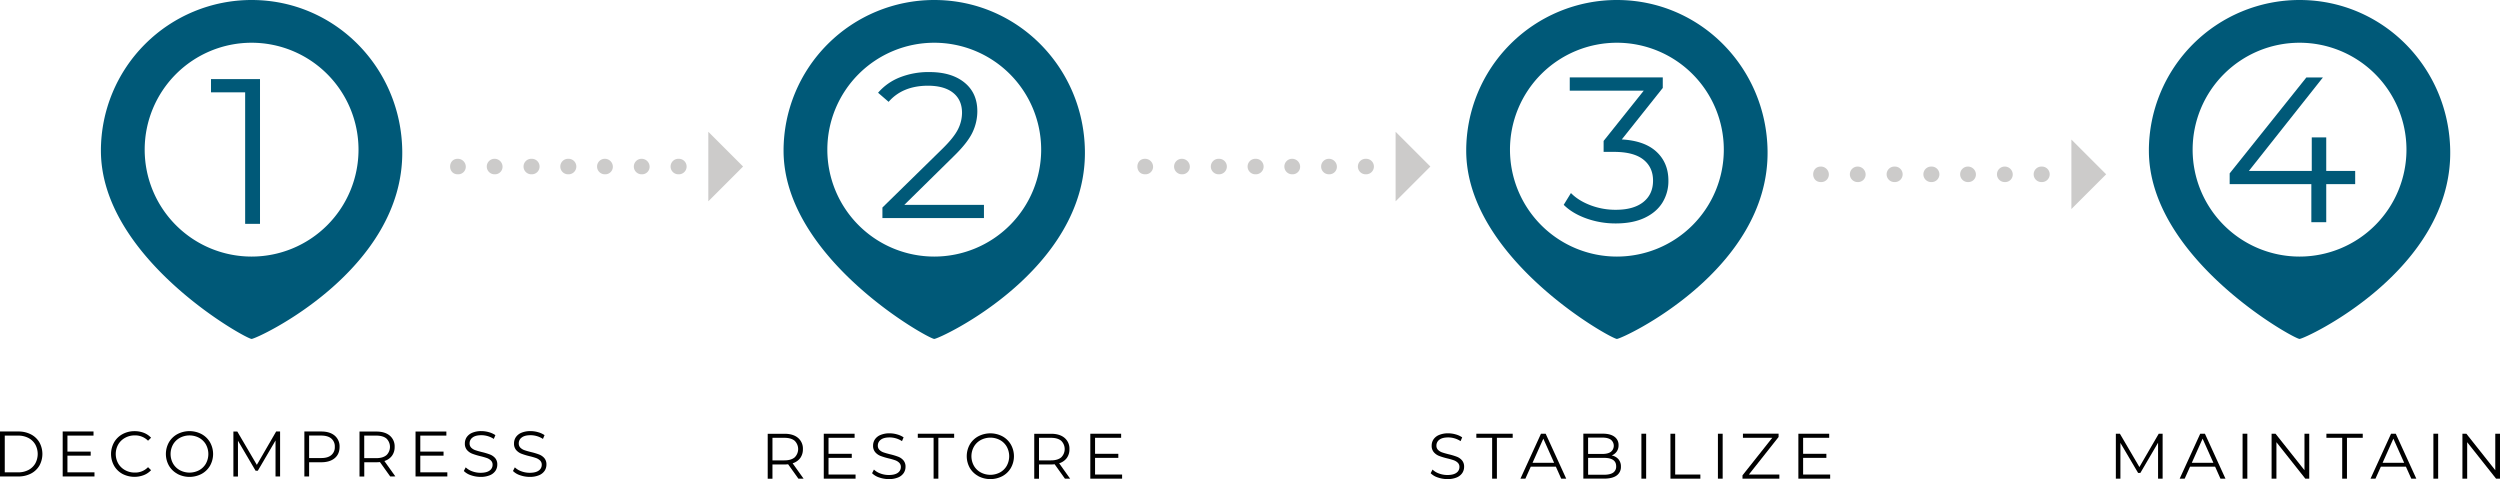 <?xml version="1.0" encoding="UTF-8"?> <svg xmlns="http://www.w3.org/2000/svg" viewBox="0 0 2257.66 432.62"><defs><style>.cls-1{fill:#cccbca;}.cls-1,.cls-2{fill-rule:evenodd;}.cls-2,.cls-3{fill:#005978;}</style></defs><title>Recovery-1-2-3-4</title><g id="Layer_2" data-name="Layer 2"><g id="Layer_1-2" data-name="Layer 1"><polygon class="cls-1" points="1260.32 119 1291.71 150.39 1260.32 181.78 1260.32 119 1260.32 119"></polygon><path class="cls-1" d="M1041.14,157.4h-.48c-9.22,0-9.22-14,0-14a7.22,7.22,0,0,1,7.25,7,6.81,6.81,0,0,1-6.77,7Zm33.19,0h-.45a7,7,0,1,1,0-14,7.2,7.2,0,0,1,7.23,7,6.81,6.81,0,0,1-6.78,7Zm33.21,0h-.47a7,7,0,1,1,0-14h.47a7,7,0,0,1,0,14Zm33.19,0h-.46a7,7,0,1,1,0-14h.46a7,7,0,1,1,0,14Zm33.21,0h-.47a7,7,0,1,1,0-14,7.21,7.21,0,0,1,7.24,7,6.8,6.8,0,0,1-6.77,7Zm33.2,0h-.47a7,7,0,1,1,0-14,7.22,7.22,0,0,1,7.25,7,6.81,6.81,0,0,1-6.78,7Zm33.2,0h-.47a7,7,0,1,1,0-14h.47a7,7,0,0,1,0,14Z" transform="translate(-6.61)"></path><polygon class="cls-1" points="639.65 119 671.04 150.39 639.65 181.78 639.65 119 639.65 119"></polygon><path class="cls-1" d="M420.47,157.4H420c-9.21,0-9.22-14,0-14a7.21,7.21,0,0,1,7.25,7,6.81,6.81,0,0,1-6.77,7Zm33.19,0h-.46a7,7,0,1,1,0-14,7.21,7.21,0,0,1,7.24,7,6.81,6.81,0,0,1-6.78,7Zm33.21,0h-.47a7,7,0,1,1,0-14h.48a7,7,0,0,1,0,14Zm33.2,0h-.47a7,7,0,1,1,0-14h.47a7,7,0,0,1,0,14Zm33.19,0h-.46a7,7,0,1,1,0-14,7.22,7.22,0,0,1,7.25,7,6.82,6.82,0,0,1-6.79,7Zm33.2,0H586a7,7,0,1,1,0-14,7.22,7.22,0,0,1,7.25,7,6.82,6.82,0,0,1-6.79,7Zm33.21,0h-.47a7,7,0,1,1,0-14h.47a7,7,0,0,1,0,14Z" transform="translate(-6.61)"></path><path class="cls-2" d="M233.81,0c75.14,0,135,60.93,136.06,136.07,1.59,108.37-131.18,170-136.06,170-5.25,0-136.07-72.74-136.07-170A136.07,136.07,0,0,1,233.81,0Zm0,38.6a96.55,96.55,0,1,1-96.54,96.54A96.55,96.55,0,0,1,233.81,38.6Z" transform="translate(-6.61)"></path><path class="cls-3" d="M241.41,71.43V202.15H228V83.38H197.15V71.43Z" transform="translate(-6.61)"></path><path class="cls-2" d="M850.29,0c75.14,0,135,60.93,136.06,136.07,1.59,108.37-131.19,170-136.06,170-5.25,0-136.07-72.74-136.07-170A136.07,136.07,0,0,1,850.29,0Zm0,38.6a96.55,96.55,0,1,1-96.54,96.54A96.55,96.55,0,0,1,850.29,38.6Z" transform="translate(-6.61)"></path><path class="cls-3" d="M895.18,185v11.95H803.49v-9.53l54.34-53.22q10.26-10.08,13.91-17.46a33.2,33.2,0,0,0,3.64-14.84q0-11.58-7.93-18T844.76,77.4q-23,0-35.67,14.57l-9.52-8.22a50.16,50.16,0,0,1,19.51-13.82,70.3,70.3,0,0,1,26.8-4.85q20,0,31.65,9.43t11.67,25.86a44.32,44.32,0,0,1-4.48,19.42q-4.49,9.34-17,21.48L823.28,185Z" transform="translate(-6.61)"></path><path class="cls-2" d="M1466.77,0c75.15,0,135,60.93,136.06,136.07,1.58,108.37-131.18,170-136.06,170-5.25,0-136.07-72.74-136.07-170A136.07,136.07,0,0,1,1466.77,0Zm0,38.6a96.55,96.55,0,1,1-96.55,96.54,96.54,96.54,0,0,1,96.55-96.54Z" transform="translate(-6.61)"></path><path class="cls-3" d="M1502.54,137.07q10.74,10,10.74,26.05a36.81,36.81,0,0,1-5.42,19.89q-5.41,8.69-16.06,13.72t-26,5.05a77.9,77.9,0,0,1-26.8-4.58q-12.6-4.57-20.26-12.23l6.53-10.65q6.54,6.74,17.37,10.93a63.49,63.49,0,0,0,23.16,4.2q16.05,0,24.83-7t8.78-19.33q0-12.13-8.78-19.05t-26.51-6.91h-9.34v-9.89l36.23-45.38H1424.2v-12h84v9.53l-37,46.5Q1491.81,127.09,1502.54,137.07Z" transform="translate(-6.61)"></path><path class="cls-2" d="M2083.25,0c75.15,0,135,60.93,136.06,136.07,1.59,108.37-131.18,170-136.06,170-5.25,0-136.06-72.74-136.06-170A136.06,136.06,0,0,1,2083.25,0Zm0,38.6a96.55,96.55,0,1,1-96.55,96.54,96.54,96.54,0,0,1,96.55-96.54Z" transform="translate(-6.61)"></path><path class="cls-3" d="M2133.49,166.29h-26.14v34.37H2093.9V166.29h-73.76v-9.71l69.28-86.65h14.94l-66.85,84.41h56.77V124.09h13.07v30.25h26.14Z" transform="translate(-6.61)"></path><path d="M6.61,389.67H23.14a24.19,24.19,0,0,1,11.37,2.58,18.86,18.86,0,0,1,7.66,7.19,21.74,21.74,0,0,1,0,21.06,18.86,18.86,0,0,1-7.66,7.19,24.19,24.19,0,0,1-11.37,2.58H6.61Zm16.3,36.89a19.71,19.71,0,0,0,9.34-2.12,15.31,15.31,0,0,0,6.2-5.86,17.88,17.88,0,0,0,0-17.22,15.31,15.31,0,0,0-6.2-5.86,19.71,19.71,0,0,0-9.34-2.12h-12v33.18Z" transform="translate(-6.61)"></path><path d="M91.93,426.56v3.71H63.22v-40.6H91.06v3.71H67.51v14.44h21v3.66h-21v15.08Z" transform="translate(-6.61)"></path><path d="M117.25,428a19.5,19.5,0,0,1-7.6-7.39,21.68,21.68,0,0,1,0-21.17,19.44,19.44,0,0,1,7.62-7.4,22.34,22.34,0,0,1,10.91-2.67,22.7,22.7,0,0,1,8.35,1.51,17.45,17.45,0,0,1,6.5,4.41L140.3,398a16.2,16.2,0,0,0-12-4.81,17.6,17.6,0,0,0-8.75,2.2,16.09,16.09,0,0,0-6.18,6,17.62,17.62,0,0,0,0,17.16,16.09,16.09,0,0,0,6.18,6,17.6,17.6,0,0,0,8.75,2.2,15.94,15.94,0,0,0,12-4.87l2.73,2.72a17.47,17.47,0,0,1-6.53,4.44A23.51,23.51,0,0,1,117.25,428Z" transform="translate(-6.61)"></path><path d="M166.84,427.92a19.73,19.73,0,0,1-7.66-7.39,21.58,21.58,0,0,1,0-21.12,19.73,19.73,0,0,1,7.66-7.39,23.47,23.47,0,0,1,21.8,0,19.73,19.73,0,0,1,7.63,7.4,21.54,21.54,0,0,1,0,21.17,19.78,19.78,0,0,1-7.63,7.39,23.47,23.47,0,0,1-21.8,0Zm19.63-3.3a15.71,15.71,0,0,0,6.09-6,17.95,17.95,0,0,0,0-17.22,15.75,15.75,0,0,0-6.09-6,18.51,18.51,0,0,0-17.43,0,15.91,15.91,0,0,0-6.15,6,17.74,17.74,0,0,0,0,17.22,15.87,15.87,0,0,0,6.15,6,18.59,18.59,0,0,0,17.43,0Z" transform="translate(-6.61)"></path><path d="M259.55,389.67v40.6h-4.12V397.79l-16,27.32h-2L221.5,398v32.31h-4.12v-40.6h3.54l17.63,30.1L256,389.67Z" transform="translate(-6.61)"></path><path d="M308.85,393.38a12.64,12.64,0,0,1,4.41,10.21q0,6.5-4.41,10.18t-12.18,3.68H285.76v12.82h-4.29v-40.6h15.2Q304.44,389.67,308.85,393.38ZM305.77,411a9.1,9.1,0,0,0,3.19-7.45,9.25,9.25,0,0,0-3.19-7.57c-2.12-1.76-5.2-2.64-9.22-2.64H285.76v20.3h10.79C300.57,413.68,303.65,412.8,305.77,411Z" transform="translate(-6.61)"></path><path d="M359,430.27l-9.28-13a28.48,28.48,0,0,1-3.25.17h-10.9v12.88h-4.3v-40.6h15.2q7.77,0,12.18,3.71A12.64,12.64,0,0,1,363,403.59a13.15,13.15,0,0,1-2.41,8,13.29,13.29,0,0,1-6.87,4.73l9.92,13.92Zm-3.42-19.2a10.47,10.47,0,0,0,0-15.05c-2.13-1.76-5.2-2.64-9.23-2.64H335.53v20.36h10.78C350.34,413.74,353.41,412.85,355.54,411.07Z" transform="translate(-6.61)"></path><path d="M410.58,426.56v3.71H381.87v-40.6h27.84v3.71H386.16v14.44h21v3.66h-21v15.08Z" transform="translate(-6.61)"></path><path d="M431.89,429.17a16,16,0,0,1-6.41-3.83l1.69-3.3A16.17,16.17,0,0,0,433,425.6a21.39,21.39,0,0,0,7.54,1.36c3.64,0,6.36-.66,8.18-2a6.15,6.15,0,0,0,2.73-5.19,5.2,5.2,0,0,0-1.48-3.88,10.12,10.12,0,0,0-3.63-2.24,59.52,59.52,0,0,0-6-1.71,61.21,61.21,0,0,1-7.31-2.23,12.07,12.07,0,0,1-4.67-3.28,8.73,8.73,0,0,1-1.94-6,10.15,10.15,0,0,1,1.62-5.6,11.23,11.23,0,0,1,5-4,20.5,20.5,0,0,1,8.35-1.51,24.59,24.59,0,0,1,6.82,1,19.66,19.66,0,0,1,5.77,2.64l-1.45,3.42a20,20,0,0,0-5.45-2.52,20.43,20.43,0,0,0-5.69-.84c-3.55,0-6.23.68-8,2.06a6.38,6.38,0,0,0-2.7,5.3,5.33,5.33,0,0,0,1.48,3.92,9.79,9.79,0,0,0,3.72,2.26q2.22.78,6,1.71a58.62,58.62,0,0,1,7.22,2.18,11.79,11.79,0,0,1,4.67,3.24,8.64,8.64,0,0,1,1.91,5.89,10,10,0,0,1-1.65,5.6,11.16,11.16,0,0,1-5.08,4,21.11,21.11,0,0,1-8.41,1.48A26.3,26.3,0,0,1,431.89,429.17Z" transform="translate(-6.61)"></path><path d="M476.26,429.17a16,16,0,0,1-6.41-3.83l1.69-3.3a16.17,16.17,0,0,0,5.85,3.56,21.39,21.39,0,0,0,7.54,1.36c3.64,0,6.36-.66,8.18-2a6.15,6.15,0,0,0,2.73-5.19,5.2,5.2,0,0,0-1.48-3.88,10.12,10.12,0,0,0-3.63-2.24,59.52,59.52,0,0,0-6-1.71,61.21,61.21,0,0,1-7.31-2.23,12.07,12.07,0,0,1-4.67-3.28,8.73,8.73,0,0,1-1.94-6,10.15,10.15,0,0,1,1.62-5.6,11.23,11.23,0,0,1,5-4,20.5,20.5,0,0,1,8.35-1.51,24.59,24.59,0,0,1,6.82,1,19.66,19.66,0,0,1,5.77,2.64l-1.45,3.42a20,20,0,0,0-5.45-2.52,20.43,20.43,0,0,0-5.69-.84c-3.55,0-6.23.68-8,2.06a6.38,6.38,0,0,0-2.7,5.3,5.33,5.33,0,0,0,1.48,3.92,9.82,9.82,0,0,0,3.71,2.26q2.24.78,6,1.71a59.17,59.17,0,0,1,7.22,2.18,11.86,11.86,0,0,1,4.67,3.24,8.64,8.64,0,0,1,1.91,5.89,10,10,0,0,1-1.65,5.6,11.16,11.16,0,0,1-5.08,4,21.11,21.11,0,0,1-8.41,1.48A26.3,26.3,0,0,1,476.26,429.17Z" transform="translate(-6.61)"></path><path d="M727.62,432.27l-9.28-13a28.36,28.36,0,0,1-3.25.17h-10.9v12.88H699.9v-40.6h15.19q7.78,0,12.18,3.71a12.64,12.64,0,0,1,4.41,10.21,13.21,13.21,0,0,1-2.4,8,13.36,13.36,0,0,1-6.88,4.73l9.92,13.92Zm-3.42-19.2a10.47,10.47,0,0,0,0-15.05q-3.19-2.64-9.22-2.64H704.19v20.36H715Q721,415.74,724.2,413.07Z" transform="translate(-6.61)"></path><path d="M779.24,428.56v3.71H750.53v-40.6h27.84v3.71H754.82v14.44h21v3.66h-21v15.08Z" transform="translate(-6.61)"></path><path d="M800.56,431.17a15.9,15.9,0,0,1-6.41-3.83l1.68-3.3a16.22,16.22,0,0,0,5.86,3.56,21.35,21.35,0,0,0,7.54,1.36c3.63,0,6.36-.66,8.18-2a6.17,6.17,0,0,0,2.72-5.19,5.16,5.16,0,0,0-1.48-3.88,10,10,0,0,0-3.62-2.24,59.06,59.06,0,0,0-6-1.71,61,61,0,0,1-7.3-2.23,12,12,0,0,1-4.67-3.28,8.69,8.69,0,0,1-2-6,10.08,10.08,0,0,1,1.63-5.6,11.12,11.12,0,0,1,5-4,20.47,20.47,0,0,1,8.35-1.51,24.46,24.46,0,0,1,6.81,1,19.54,19.54,0,0,1,5.77,2.64l-1.45,3.42a20,20,0,0,0-5.45-2.52,20.36,20.36,0,0,0-5.68-.84c-3.56,0-6.24.68-8,2.06a6.39,6.39,0,0,0-2.69,5.3,5.29,5.29,0,0,0,1.48,3.92,9.67,9.67,0,0,0,3.71,2.26q2.24.78,6,1.71a58.08,58.08,0,0,1,7.22,2.18,11.72,11.72,0,0,1,4.67,3.24,8.59,8.59,0,0,1,1.92,5.89,10,10,0,0,1-1.66,5.6,11.13,11.13,0,0,1-5.07,4,21.14,21.14,0,0,1-8.41,1.48A26.21,26.21,0,0,1,800.56,431.17Z" transform="translate(-6.61)"></path><path d="M849.71,395.38H835.44v-3.71h32.83v3.71H854v36.89h-4.29Z" transform="translate(-6.61)"></path><path d="M890.05,429.92a19.73,19.73,0,0,1-7.66-7.39,21.65,21.65,0,0,1,0-21.12,19.73,19.73,0,0,1,7.66-7.39,23.49,23.49,0,0,1,21.81,0,19.64,19.64,0,0,1,7.62,7.4,21.47,21.47,0,0,1,0,21.17,19.68,19.68,0,0,1-7.62,7.39,23.49,23.49,0,0,1-21.81,0Zm19.63-3.3a15.71,15.71,0,0,0,6.09-6,17.88,17.88,0,0,0,0-17.22,15.75,15.75,0,0,0-6.09-6,18.51,18.51,0,0,0-17.43,0,15.82,15.82,0,0,0-6.14,6,17.67,17.67,0,0,0,0,17.22,15.77,15.77,0,0,0,6.14,6,18.59,18.59,0,0,0,17.43,0Z" transform="translate(-6.61)"></path><path d="M968.32,432.27l-9.28-13a28.48,28.48,0,0,1-3.25.17h-10.9v12.88H940.6v-40.6h15.19q7.77,0,12.18,3.71a12.64,12.64,0,0,1,4.41,10.21,13.15,13.15,0,0,1-2.41,8,13.29,13.29,0,0,1-6.87,4.73L973,432.27Zm-3.42-19.2a10.47,10.47,0,0,0,0-15.05q-3.2-2.64-9.22-2.64H944.89v20.36h10.79Q961.71,415.74,964.9,413.07Z" transform="translate(-6.61)"></path><path d="M1019.94,428.56v3.71H991.23v-40.6h27.84v3.71H995.52v14.44h21v3.66h-21v15.08Z" transform="translate(-6.61)"></path><path d="M1305,431.17a15.9,15.9,0,0,1-6.41-3.83l1.68-3.3a16.22,16.22,0,0,0,5.86,3.56,21.35,21.35,0,0,0,7.54,1.36c3.63,0,6.36-.66,8.18-2a6.17,6.17,0,0,0,2.72-5.19,5.16,5.16,0,0,0-1.48-3.88,10,10,0,0,0-3.62-2.24,59.06,59.06,0,0,0-6-1.71,61,61,0,0,1-7.3-2.23,12,12,0,0,1-4.67-3.28,8.69,8.69,0,0,1-2-6,10.08,10.08,0,0,1,1.63-5.6,11.12,11.12,0,0,1,5-4,20.47,20.47,0,0,1,8.35-1.51,24.46,24.46,0,0,1,6.81,1,19.66,19.66,0,0,1,5.77,2.64l-1.45,3.42a20,20,0,0,0-5.45-2.52,20.36,20.36,0,0,0-5.68-.84c-3.56,0-6.24.68-8,2.06a6.39,6.39,0,0,0-2.69,5.3,5.29,5.29,0,0,0,1.48,3.92,9.67,9.67,0,0,0,3.71,2.26q2.24.78,6,1.71a58.08,58.08,0,0,1,7.22,2.18,11.72,11.72,0,0,1,4.67,3.24,8.59,8.59,0,0,1,1.92,5.89,10,10,0,0,1-1.66,5.6,11.13,11.13,0,0,1-5.07,4,21.14,21.14,0,0,1-8.41,1.48A26.21,26.21,0,0,1,1305,431.17Z" transform="translate(-6.61)"></path><path d="M1354.11,395.38h-14.27v-3.71h32.83v3.71H1358.4v36.89h-4.29Z" transform="translate(-6.61)"></path><path d="M1411.65,421.42H1389l-4.87,10.85h-4.47l18.56-40.6h4.23l18.56,40.6h-4.52Zm-1.57-3.48-9.74-21.8-9.75,21.8Z" transform="translate(-6.61)"></path><path d="M1468.23,414.78a10,10,0,0,1,2.17,6.64,9.37,9.37,0,0,1-3.86,8q-3.86,2.81-11.39,2.81h-18.68v-40.6H1454q6.78,0,10.52,2.73a9,9,0,0,1,3.75,7.71,9.68,9.68,0,0,1-1.66,5.71,9.86,9.86,0,0,1-4.55,3.51A10.77,10.77,0,0,1,1468.23,414.78Zm-27.47-19.57v14.73h12.94c3.28,0,5.82-.63,7.59-1.88a7,7,0,0,0,0-11c-1.77-1.25-4.31-1.88-7.59-1.88Zm22.56,31.67a6.47,6.47,0,0,0,2.79-5.8q0-7.6-11-7.6h-14.33v15.25h14.33C1458.72,428.73,1461.47,428.11,1463.32,426.88Z" transform="translate(-6.61)"></path><path d="M1488.9,391.67h4.29v40.6h-4.29Z" transform="translate(-6.61)"></path><path d="M1515.12,391.67h4.29v36.89h22.74v3.71h-27Z" transform="translate(-6.61)"></path><path d="M1558,391.67h4.29v40.6H1558Z" transform="translate(-6.61)"></path><path d="M1613.48,428.56v3.71h-33.29v-3l26.91-33.93h-26.5v-3.71h32.19v3l-26.85,33.93Z" transform="translate(-6.61)"></path><path d="M1659.36,428.56v3.71h-28.71v-40.6h27.84v3.71h-23.55v14.44h21v3.66h-21v15.08Z" transform="translate(-6.61)"></path><path d="M1959.6,391.67v40.6h-4.12V399.79l-16,27.32h-2l-16-27.15v32.31h-4.12v-40.6H1921l17.63,30.1,17.46-30.1Z" transform="translate(-6.61)"></path><path d="M2007,421.42h-22.62l-4.87,10.85H1975l18.56-40.6h4.23l18.56,40.6h-4.52Zm-1.56-3.48-9.74-21.8-9.75,21.8Z" transform="translate(-6.61)"></path><path d="M2031.81,391.67h4.29v40.6h-4.29Z" transform="translate(-6.61)"></path><path d="M2092,391.67v40.6h-3.53l-26.1-32.94v32.94H2058v-40.6h3.54l26.16,32.95V391.67Z" transform="translate(-6.61)"></path><path d="M2121.77,395.38H2107.5v-3.71h32.82v3.71h-14.26v36.89h-4.29Z" transform="translate(-6.61)"></path><path d="M2179.3,421.42h-22.62l-4.87,10.85h-4.47l18.56-40.6h4.24l18.56,40.6h-4.53Zm-1.57-3.48-9.74-21.8-9.74,21.8Z" transform="translate(-6.61)"></path><path d="M2204.12,391.67h4.3v40.6h-4.3Z" transform="translate(-6.61)"></path><path d="M2264.27,391.67v40.6h-3.54l-26.1-32.94v32.94h-4.29v-40.6h3.54L2260,424.62V391.67Z" transform="translate(-6.61)"></path><polygon class="cls-1" points="1870.6 126.01 1901.99 157.41 1870.6 188.79 1870.6 126.01 1870.6 126.01"></polygon><path class="cls-1" d="M1651.42,164.42h-.48c-9.22,0-9.22-14,0-14a7.21,7.21,0,0,1,7.25,7,6.82,6.82,0,0,1-6.77,7Zm33.19,0h-.46a7,7,0,0,1,0-14,7.21,7.21,0,0,1,7.24,7,6.81,6.81,0,0,1-6.78,7Zm33.21,0h-.47a7,7,0,0,1,0-14h.47a7,7,0,0,1,0,14Zm33.19,0h-.46a7,7,0,0,1,0-14h.46a7,7,0,0,1,0,14Zm33.21,0h-.47a7,7,0,0,1,0-14,7.21,7.21,0,0,1,7.24,7,6.81,6.81,0,0,1-6.77,7Zm33.2,0H1817a7,7,0,0,1,0-14,7.21,7.21,0,0,1,7.25,7,6.82,6.82,0,0,1-6.78,7Zm33.2,0h-.48a7,7,0,0,1,0-14h.48a7,7,0,1,1,0,14Z" transform="translate(-6.61)"></path></g></g></svg> 